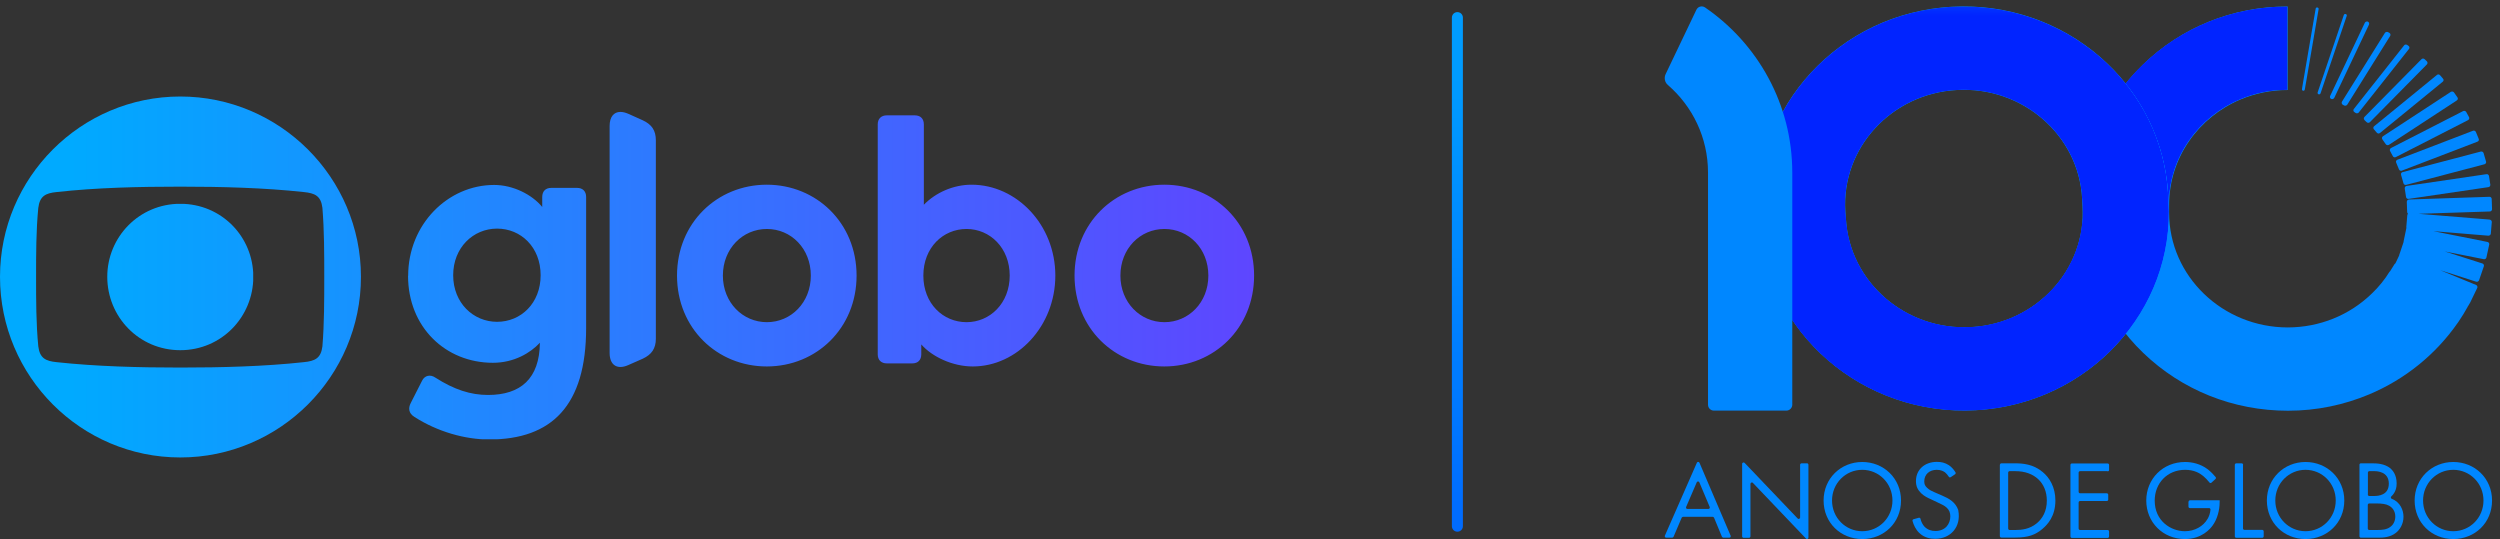 <svg xmlns="http://www.w3.org/2000/svg" xmlns:xlink="http://www.w3.org/1999/xlink" id="Layer_1" viewBox="0 0 204.39 44.07"><rect x="0" y="0" width="204.39" height="44.07" fill="#333333" stroke="none"/><defs><style>      .st0 {        fill: url(#linear-gradient2);      }      .st1 {        clip-path: url(#clippath-6);      }      .st2 {        clip-path: url(#clippath-7);      }      .st3 {        clip-path: url(#clippath-17);      }      .st4 {        clip-path: url(#clippath-15);      }      .st5 {        clip-path: url(#clippath-18);      }      .st6 {        clip-path: url(#clippath-4);      }      .st7 {        mask: url(#mask-1);      }      .st8 {        clip-path: url(#clippath-9);      }      .st9 {        clip-path: url(#clippath-10);      }      .st10 {        fill: #fff;      }      .st11 {        mask: url(#mask);      }      .st12 {        fill: url(#linear-gradient1);      }      .st13 {        fill: url(#linear-gradient9);      }      .st14 {        clip-path: url(#clippath-11);      }      .st15 {        fill: url(#linear-gradient8);      }      .st16 {        fill: none;      }      .st17 {        mask: url(#mask-2);      }      .st18 {        clip-path: url(#clippath-1);      }      .st19 {        isolation: isolate;      }      .st20 {        clip-path: url(#clippath-5);      }      .st21 {        clip-path: url(#clippath-8);      }      .st22 {        fill: #0087ff;      }      .st23 {        clip-path: url(#clippath-3);      }      .st24 {        fill: url(#linear-gradient7);      }      .st25 {        clip-path: url(#clippath-12);      }      .st26 {        fill: url(#linear-gradient4);      }      .st27 {        clip-path: url(#clippath-14);      }      .st28 {        fill: url(#linear-gradient5);      }      .st29 {        fill: url(#linear-gradient3);      }      .st30 {        fill: url(#linear-gradient6);      }      .st31 {        clip-path: url(#clippath-16);      }      .st32 {        clip-path: url(#clippath-2);      }      .st33 {        clip-path: url(#clippath-13);      }      .st34 {        fill: url(#linear-gradient);      }      .st35 {        clip-path: url(#clippath);      }    </style><clipPath id="clippath"><path class="st16" d="M8.77,22.63c0,3.28,2.6,6,5.97,6s5.97-2.72,5.97-6-2.6-5.97-5.97-5.97-5.97,2.72-5.97,5.97"></path></clipPath><linearGradient id="linear-gradient" x1="-454.17" y1="588.54" x2="-453.17" y2="588.54" gradientTransform="translate(-73435.21 -95358.22) rotate(-180) scale(162.06 -162.06)" gradientUnits="userSpaceOnUse"><stop offset="0" stop-color="#a100ff"></stop><stop offset=".39" stop-color="#6044ff"></stop><stop offset="1" stop-color="#0af"></stop></linearGradient><clipPath id="clippath-1"><rect class="st16" x="-362.77" y="-62.28" width="1383.32" height="487.28"></rect></clipPath><clipPath id="clippath-2"><path class="st16" d="M118.7,1.44v41.58c0,.25.2.45.45.45s.45-.2.45-.45V1.44c0-.25-.2-.45-.45-.45s-.45.2-.45.45"></path></clipPath><linearGradient id="linear-gradient1" x1="-455.42" y1="588.56" x2="-454.42" y2="588.56" gradientTransform="translate(53661.2 41435.84) rotate(90) scale(90.97)" gradientUnits="userSpaceOnUse"><stop offset="0" stop-color="#009bfe"></stop><stop offset="0" stop-color="#009bfe"></stop><stop offset="1" stop-color="#0124ff"></stop><stop offset="1" stop-color="#0124ff"></stop></linearGradient><clipPath id="clippath-3"><path class="st16" d="M4.64,29.61c-.92-.09-1.39-.33-1.51-1.3-.18-1.86-.18-3.75-.18-5.67s0-3.78.18-5.64c.12-.97.59-1.21,1.51-1.3,3.25-.36,6.74-.44,10.1-.44s6.85.09,10.08.44c.94.09,1.42.32,1.54,1.3.15,1.86.15,3.75.15,5.64s0,3.81-.15,5.67c-.12.97-.59,1.21-1.54,1.3-3.22.35-6.71.44-10.08.44s-6.85-.09-10.1-.44M0,22.63c0,8.15,6.62,14.77,14.74,14.77s14.77-6.62,14.77-14.77c0-8.12-6.65-14.74-14.77-14.74S0,14.51,0,22.63"></path></clipPath><linearGradient id="linear-gradient2" y1="588.54" y2="588.54" gradientTransform="translate(-73435.21 -95358.22) rotate(-180) scale(162.06 -162.06)" xlink:href="#linear-gradient"></linearGradient><clipPath id="clippath-4"><path class="st16" d="M37.05,22.5c0-2.26,1.64-3.81,3.59-3.81s3.56,1.52,3.56,3.81-1.61,3.81-3.56,3.81-3.59-1.55-3.59-3.81M33.36,22.54c0,4.21,3.07,7.12,6.94,7.12,1.73,0,3.07-.81,3.84-1.64-.03,2.94-1.58,4.27-4.24,4.27-1.42,0-2.76-.43-4.31-1.42-.4-.28-.87-.18-1.08.25l-.93,1.83c-.22.43-.16.84.28,1.12,1.92,1.24,4.18,1.86,6.13,1.86,5.11,0,7.93-2.76,7.93-9.11v-10.72c0-.46-.28-.74-.74-.74h-2.11,0c-.47,0-.74.28-.74.75v.81c-.84-1.02-2.39-1.8-3.93-1.8-3.78,0-7.03,3.22-7.03,7.43M59.1,22.53c0-2.2,1.61-3.81,3.6-3.81s3.59,1.61,3.59,3.81-1.61,3.81-3.59,3.81-3.6-1.61-3.6-3.81M55.35,22.53c0,4.31,3.28,7.43,7.34,7.43s7.34-3.13,7.34-7.43-3.28-7.43-7.34-7.43-7.34,3.13-7.34,7.43M91.6,22.53c0-2.2,1.61-3.81,3.6-3.81s3.59,1.61,3.59,3.81-1.61,3.81-3.59,3.81-3.6-1.61-3.6-3.81M87.85,22.53c0,4.31,3.28,7.43,7.34,7.43s7.34-3.13,7.34-7.43-3.28-7.43-7.34-7.43-7.34,3.13-7.34,7.43M75.49,22.53c0-2.29,1.61-3.81,3.53-3.81s3.53,1.55,3.53,3.81-1.61,3.81-3.53,3.81-3.53-1.52-3.53-3.81M72.51,9.43c-.47,0-.75.28-.75.74v18.8c0,.46.28.74.75.74h2.07c.47,0,.74-.28.74-.74v-.81c.9,1.02,2.57,1.8,4.21,1.8,3.62,0,6.75-3.28,6.75-7.43s-3.16-7.43-6.85-7.43c-1.49,0-2.94.65-3.9,1.64v-6.57c0-.47-.28-.74-.74-.74h-2.29ZM49.84,10.3v18.56c0,.99.62,1.39,1.52.99l1.18-.52c.74-.34,1.08-.84,1.08-1.64V11.47c0-.81-.34-1.3-1.08-1.64l-1.18-.53c-.23-.1-.45-.15-.64-.15-.54,0-.88.41-.88,1.15"></path></clipPath><linearGradient id="linear-gradient3" x1="-454.17" y1="588.54" x2="-453.17" y2="588.54" gradientTransform="translate(-73435.21 -95358.34) rotate(-180) scale(162.06 -162.06)" xlink:href="#linear-gradient"></linearGradient><clipPath id="clippath-5"><rect class="st16" x="-362.77" y="-62.28" width="1383.32" height="487.28"></rect></clipPath><clipPath id="clippath-6"><path class="st16" d="M143.82,17.49c0,.05,0,.1,0,.15l.04.67c.53,8.91,8.46,15.74,17.67,15.23,5.01-.28,9.39-2.67,12.25-6.23-2.23-2.76-3.46-6.12-3.52-9.66,0-.05,0-.1,0-.15,0,.05,0,.1,0,.15-.06,2.27-.98,4.36-2.45,5.96-1.65,1.79-4.01,2.98-6.67,3.12-5.33.3-9.92-3.66-10.23-8.82l-.03-.43h-7.06Z"></path></clipPath><clipPath id="clippath-7"><rect class="st16" x="141.7" y="10.97" width="34.22" height="29.6" transform="translate(9.31 85.22) rotate(-30.9)"></rect></clipPath><linearGradient id="linear-gradient4" x1="-464.66" y1="595.98" x2="-463.66" y2="595.98" gradientTransform="translate(-6658.67 8789.55) rotate(-180) scale(14.7)" gradientUnits="userSpaceOnUse"><stop offset="0" stop-color="#fff"></stop><stop offset="1" stop-color="#231f20"></stop></linearGradient><mask id="mask" x="117.59" y="-15.35" width="82.44" height="82.25" maskUnits="userSpaceOnUse"><g><rect x="136.53" y="4.28" width="44.56" height="42.97"></rect><g class="st19"><g class="st2"><rect class="st26" x="128.65" y="-4.11" width="60.31" height="59.76" transform="translate(9.31 85.22) rotate(-30.9)"></rect></g></g></g></mask><clipPath id="clippath-8"><rect class="st16" x="136.53" y="4.28" width="44.56" height="42.97"></rect></clipPath><clipPath id="clippath-9"><rect class="st16" x="141.7" y="10.97" width="34.22" height="29.6" transform="translate(9.31 85.22) rotate(-30.9)"></rect></clipPath><linearGradient id="linear-gradient5" x1="-464.66" y1="595.98" x2="-463.66" y2="595.98" gradientTransform="translate(-6658.67 8789.55) rotate(-180) scale(14.7)" gradientUnits="userSpaceOnUse"><stop offset="0" stop-color="#0124ff"></stop><stop offset="1" stop-color="#0124ff"></stop></linearGradient><clipPath id="clippath-10"><path class="st16" d="M170.27,17.42v.13c0-.11,0-.22,0-.33v.2ZM186.97.53c-4.46,0-8.66,1.7-11.82,4.77-.5.48-.96.99-1.38,1.52,2,2.5,3.27,5.59,3.48,8.97l.04.67c.01.23.02.46.03.68v-.41c0-3.85,2.4-7.17,5.84-8.61,1.18-.5,2.47-.77,3.83-.77h.02V.53h-.03Z"></path></clipPath><clipPath id="clippath-11"><rect class="st16" x="167.06" y="-2.58" width="23.16" height="23.25" transform="translate(21.54 94.55) rotate(-31.46)"></rect></clipPath><linearGradient id="linear-gradient6" x1="-440.2" y1="581.92" x2="-439.2" y2="581.92" gradientTransform="translate(5533.51 -7077.92) scale(12.18)" xlink:href="#linear-gradient4"></linearGradient><mask id="mask-1" x="148.48" y="-21.11" width="60.3" height="60.3" maskUnits="userSpaceOnUse"><g><rect x="162.69" y="-6.92" width="31.88" height="31.92"></rect><g class="st19"><g class="st14"><rect class="st30" x="156.71" y="-12.89" width="43.85" height="43.86" transform="translate(21.53 94.55) rotate(-31.46)"></rect></g></g></g></mask><clipPath id="clippath-12"><rect class="st16" x="162.69" y="-6.92" width="31.88" height="31.92"></rect></clipPath><clipPath id="clippath-13"><rect class="st16" x="167.06" y="-2.58" width="23.16" height="23.25" transform="translate(21.54 94.55) rotate(-31.46)"></rect></clipPath><linearGradient id="linear-gradient7" x1="-440.2" y1="581.92" x2="-439.2" y2="581.92" gradientTransform="translate(5533.51 -7077.92) scale(12.18)" xlink:href="#linear-gradient5"></linearGradient><clipPath id="clippath-14"><path class="st16" d="M150.91,17.92l-.04-.67c-.31-5.16,3.78-9.6,9.12-9.89,5.33-.3,9.92,3.66,10.23,8.82l.04.67c.15,2.58-.79,4.98-2.44,6.77-1.65,1.79-4.01,2.97-6.67,3.12-.19.01-.38.02-.56.02h0c-5.09,0-9.37-3.86-9.66-8.83M159.58.55c-9.21.51-16.28,8.18-15.75,17.09l.04.67c.53,8.91,8.46,15.74,17.67,15.23,9.21-.51,16.28-8.18,15.75-17.09l-.04-.67c-.51-8.6-7.91-15.25-16.7-15.25-.32,0-.64,0-.97.03"></path></clipPath><clipPath id="clippath-15"><rect class="st16" x="143.62" y="-.15" width="33.89" height="34.87" transform="translate(141.58 177.66) rotate(-89.4)"></rect></clipPath><linearGradient id="linear-gradient8" x1="-447.75" y1="578.66" x2="-446.75" y2="578.66" gradientTransform="translate(8949.32 6800.66) rotate(90) scale(15.19)" xlink:href="#linear-gradient4"></linearGradient><mask id="mask-2" x="142.59" y="-.21" width="35.95" height="35" maskUnits="userSpaceOnUse"><g><rect x="142.95" y=".16" width="35.23" height="34.26"></rect><g class="st19"><g class="st4"><rect class="st15" x="143.25" y="-.5" width="34.63" height="35.59" transform="translate(141.57 177.66) rotate(-89.39)"></rect></g></g></g></mask><clipPath id="clippath-16"><rect class="st16" x="142.95" y=".16" width="35.23" height="34.26"></rect></clipPath><clipPath id="clippath-17"><rect class="st16" x="143.62" y="-.15" width="33.89" height="34.87" transform="translate(141.58 177.66) rotate(-89.4)"></rect></clipPath><linearGradient id="linear-gradient9" x1="-447.75" y1="578.66" x2="-446.75" y2="578.66" gradientTransform="translate(8949.32 6800.65) rotate(90) scale(15.19)" xlink:href="#linear-gradient5"></linearGradient><clipPath id="clippath-18"><rect class="st16" x="-362.77" y="-62.28" width="1383.32" height="487.28"></rect></clipPath></defs><g class="st35"><rect class="st34" x="8.77" y="16.67" width="11.93" height="11.97"></rect></g><g class="st18"><path class="st22" d="M183.38,37.99v5.22c0,.06.05.11.12.11h1.45c.06,0,.12.05.12.12v.41c0,.06-.05.12-.12.12h-2.12c-.06,0-.12-.05-.12-.12v-5.85c0-.06.05-.12.12-.12h.44c.06,0,.12.05.12.12"></path><path class="st22" d="M185.33,40.92c0-1.81,1.41-3.15,3.16-3.15s3.17,1.33,3.17,3.15-1.4,3.15-3.17,3.15-3.16-1.34-3.16-3.15M186.02,40.92c0,1.4,1.1,2.51,2.47,2.51s2.47-1.11,2.47-2.51-1.1-2.51-2.47-2.51-2.47,1.11-2.47,2.51"></path><path class="st22" d="M193.99,37.88c.34,0,.95.03,1.4.38.19.15.55.52.55,1.26,0,.27-.05.71-.44,1.07-.06.06-.04.16.04.19.7.27.96.93.96,1.47,0,.58-.29,1.06-.62,1.31-.48.38-1.04.4-1.46.4h-1.4c-.06,0-.12-.05-.12-.12v-5.85c0-.06.05-.11.12-.11h.98ZM193.58,40.43c0,.06.05.12.12.12h.4c.36,0,1.2-.07,1.2-1.01,0-1-.99-1.02-1.18-1.02h-.41c-.06,0-.12.05-.12.11v1.8ZM193.58,43.21c0,.06.05.12.12.12h.66c.39,0,.78-.03,1.07-.26.24-.17.4-.48.4-.84,0-.48-.28-.77-.52-.89-.23-.13-.55-.18-1.03-.18h-.58c-.06,0-.12.05-.12.12v1.94Z"></path><path class="st22" d="M197.41,40.92c0-1.81,1.41-3.15,3.16-3.15s3.17,1.33,3.17,3.15-1.4,3.15-3.17,3.15-3.16-1.34-3.16-3.15M198.1,40.92c0,1.4,1.1,2.51,2.47,2.51s2.47-1.11,2.47-2.51-1.1-2.51-2.47-2.51-2.47,1.11-2.47,2.51"></path><path class="st22" d="M196.6,15.4l.11.71c.02.1.11.17.21.15l6.52-.96c.1-.01.17-.11.16-.2l-.11-.71c-.02-.1-.11-.17-.21-.15l-6.52.96c-.1.01-.17.11-.16.2"></path><path class="st22" d="M196.3,14.29l.2.7c.03.1.13.15.23.12l6.39-1.68c.1-.03.16-.13.13-.22l-.2-.69c-.03-.1-.13-.15-.23-.13l-6.39,1.68c-.1.02-.16.12-.13.22"></path><path class="st22" d="M195.9,13.29l.23.56c.04.09.15.14.24.1l6.18-2.37c.1-.04.14-.14.1-.23l-.23-.56c-.04-.09-.15-.14-.24-.1l-6.18,2.37c-.1.04-.14.14-.1.23"></path><path class="st22" d="M195.4,12.34l.23.43c.05.09.16.12.25.07l5.9-3.02c.09-.05.12-.16.08-.24l-.23-.42c-.05-.09-.16-.12-.25-.08l-5.9,3.02c-.09.05-.12.16-.08.24"></path><path class="st22" d="M194.77,11.39l.28.4c.06.08.17.1.26.05l5.55-3.63c.09-.06.11-.17.05-.25l-.28-.4c-.06-.08-.17-.1-.26-.05l-5.55,3.63c-.08.06-.11.17-.05.25"></path><path class="st22" d="M194.08,10.57l.24.28c.07.08.18.09.26.02l5.13-4.19c.08-.06.09-.18.02-.25l-.24-.28c-.07-.08-.18-.09-.26-.02l-5.13,4.19c-.08.06-.09.18-.02.25"></path><path class="st22" d="M193.31,9.82l.18.17c.07.07.19.07.26,0l4.66-4.72c.07-.07.07-.19,0-.26l-.18-.17c-.08-.07-.19-.07-.26,0l-4.66,4.72c-.07.07-.07.19,0,.25"></path><path class="st22" d="M192.48,9.16l.1.07c.08.06.2.04.26-.03l4.11-5.2c.06-.08.05-.19-.04-.25l-.1-.07c-.08-.06-.2-.05-.26.03l-4.11,5.2c-.06.08-.05.19.04.25"></path><path class="st22" d="M191.53,8.56l.11.06c.09.05.2.02.26-.06l3.51-5.62c.05-.08.03-.2-.06-.25l-.11-.06c-.09-.05-.2-.02-.26.06l-3.51,5.62c-.05.08-.02.2.06.25"></path><path class="st22" d="M190.59,8.09c.09.04.2,0,.25-.09l2.84-5.99c.04-.09,0-.2-.09-.24-.09-.04-.2,0-.25.09l-2.84,5.99c-.04.09,0,.2.09.24"></path><path class="st22" d="M189.56,7.71c.06.02.13-.01.16-.08l2.14-6.33c.02-.06-.01-.13-.08-.15-.07-.02-.14.01-.16.08l-2.14,6.33c-.02.06.02.13.08.15"></path><path class="st22" d="M188.29,7.42c.07.01.13-.03.14-.1l.1-.56,1.03-6.01s0-.03,0-.04c0-.05-.05-.09-.1-.1-.07-.01-.13.03-.14.1l-1.03,6.02-.09.55c-.01.07.03.13.1.14"></path></g><g class="st32"><rect class="st12" x="118.7" y=".99" width=".9" height="42.48"></rect></g><g class="st23"><rect class="st0" y="7.89" width="29.51" height="29.51"></rect></g><g class="st6"><rect class="st29" x="33.36" y="9.15" width="69.18" height="26.76"></rect></g><g class="st20"><path class="st22" d="M140.04,42.25h-2.44s-.09.03-.11.07l-.67,1.57s-.06.07-.11.07h-.49c-.08,0-.14-.09-.11-.16l2.62-5.97c.04-.09.17-.09.21,0l2.55,5.97c.03.08-.02.16-.11.16h-.49s-.09-.03-.11-.07l-.65-1.57s-.06-.07-.11-.07M139.78,41.45l-.85-2.02c-.04-.09-.17-.09-.21,0l-.87,2.02c-.03.08.02.16.11.16h1.71c.08,0,.14-.08.11-.16"></path><path class="st22" d="M142.43,43.85v-5.93c0-.1.13-.15.2-.08l4.34,4.55c.07.08.2.02.2-.08v-4.31c0-.06.05-.12.12-.12h.45c.06,0,.11.05.11.12v5.95c0,.11-.13.16-.2.08l-4.34-4.55c-.07-.08-.2-.02-.2.08v4.29c0,.06-.05.12-.12.12h-.44c-.06,0-.12-.05-.12-.12"></path><path class="st22" d="M149.09,40.92c0-1.81,1.41-3.15,3.16-3.15s3.17,1.33,3.17,3.15-1.4,3.15-3.17,3.15-3.16-1.34-3.16-3.15M149.78,40.92c0,1.4,1.1,2.51,2.47,2.51s2.47-1.11,2.47-2.51-1.1-2.51-2.47-2.51-2.47,1.11-2.47,2.51"></path><path class="st22" d="M159.48,39.01c-.05.04-.13.02-.16-.04-.08-.13-.19-.26-.3-.35-.12-.09-.34-.21-.68-.21-.6,0-1.02.38-1.02.94,0,.24.06.37.23.53.18.18.41.28.64.38l.58.25c.58.25,1.09.53,1.33,1.19,0,0,0,.02,0,.02.26,1.37-.64,2.33-1.88,2.33-.4,0-.9-.08-1.32-.49-.27-.26-.45-.63-.54-.97-.02-.06.02-.12.08-.14l.43-.12c.06-.02.13.02.14.08.06.27.19.5.34.66.27.26.57.34.88.34.83,0,1.22-.59,1.22-1.2,0-.27-.08-.51-.3-.71-.17-.16-.41-.27-.73-.42l-.55-.26c-.24-.11-.54-.24-.81-.5-.26-.26-.42-.54-.42-.99,0-.94.72-1.57,1.71-1.57.37,0,.67.07.98.27.21.14.4.35.54.58.03.05.02.12-.03.16l-.34.23Z"></path><path class="st22" d="M163.51,37.99c0-.06.05-.11.12-.11h1.12c.61,0,1.48.06,2.25.71.56.46,1.04,1.24,1.04,2.33,0,1.28-.63,1.96-1.07,2.33-.56.47-1.14.7-2.23.7h-1.12c-.06,0-.12-.05-.12-.12v-5.85ZM164.18,43.21c0,.06.05.12.12.12h.48c.48,0,1.15-.06,1.74-.55.46-.38.82-.98.82-1.85,0-1.46-1.02-2.41-2.56-2.41h-.48c-.06,0-.12.05-.12.11v4.58Z"></path><path class="st22" d="M172.31,38.52h-2.25c-.06,0-.12.05-.12.12v1.57c0,.06.05.12.12.12h2.18c.06,0,.12.05.12.11v.41c0,.06-.05.11-.12.11h-2.18c-.06,0-.12.05-.12.12v2.13c0,.06.05.12.12.12h2.25c.06,0,.12.05.12.12v.41c0,.06-.05.12-.12.12h-2.92c-.06,0-.12-.05-.12-.12v-5.85c0-.06.05-.12.12-.12h2.92c.06,0,.12.05.12.12v.41c0,.06-.05.12-.12.12"></path><path class="st22" d="M178.93,41.02c0-.06.05-.12.12-.12h2.42v.15c0,.67-.2,1.41-.58,1.92-.18.25-.87,1.1-2.26,1.1-1.81,0-3.16-1.38-3.16-3.15s1.36-3.15,3.17-3.15c.58,0,1.27.15,1.86.6.24.19.47.42.64.63.04.05.03.12-.01.16l-.33.3c-.05.05-.13.04-.17-.02-.16-.2-.33-.38-.5-.52-.29-.24-.75-.51-1.48-.51-1.47,0-2.49,1.1-2.49,2.52,0,1.66,1.32,2.5,2.47,2.5.81,0,1.51-.41,1.86-1.02.1-.17.2-.42.23-.74,0-.07-.04-.13-.11-.13h-1.57c-.06,0-.12-.05-.12-.12v-.41Z"></path><path class="st22" d="M203.53,17.95l-5.8-.47,5.83-.19c.1,0,.18-.09.18-.19l-.03-.84c0-.1-.09-.18-.19-.17l-6.57.22c-.1,0-.18.09-.18.19l.03.84c0,.06.03.1.07.14-.03.03-.06.07-.06.12l-.08.96s0,.05.01.08c0,.01,0,.02-.01.03l-.22,1.06s0,.03,0,.05l-.36,1.07s0,.02,0,.03l-.31.65s-.05.04-.07.06l-.38.61h-.02c-.4.65-.89,1.26-1.47,1.81-1.83,1.77-4.26,2.75-6.85,2.76-5.34,0-9.7-4.19-9.71-9.35v-.67c0-3.85,2.4-7.17,5.84-8.62,1.18-.49,2.47-.77,3.83-.77h.02V.53h-.03c-4.46,0-8.66,1.7-11.82,4.77-3.16,3.07-4.9,7.13-4.89,11.45v.67c.01,4.32,1.76,8.38,4.93,11.43,3.17,3.05,7.37,4.73,11.84,4.73,2.35,0,4.59-.48,6.62-1.33,2.96-1.24,5.47-3.29,7.25-5.85.01-.01.02-.02.03-.04l.06-.09c.26-.39.51-.78.73-1.19v-.02s.03-.04.04-.05c0,0,.12-.19.16-.27l.58-1.2c.04-.09,0-.2-.09-.24l-2.94-1.21,2.94.94c.1.03.2-.02.24-.12l.39-1.14c.03-.09-.02-.2-.12-.23l-3.07-.98,3.18.63c.1.02.2-.04.22-.14l.23-1.06c.02-.1-.05-.19-.15-.21l-4.41-.88,4.49.37c.1,0,.19-.07.2-.16l.08-.96c0-.1-.07-.19-.17-.19"></path><path class="st22" d="M177.29,16.45l-.04-.67c-.53-8.91-8.46-15.74-17.67-15.23-9.21.51-16.28,8.18-15.75,17.09l.04.67c.53,8.91,8.46,15.74,17.67,15.23,9.21-.51,16.28-8.18,15.75-17.09M150.91,17.92l-.04-.67c-.31-5.16,3.78-9.6,9.12-9.89,5.33-.3,9.92,3.66,10.23,8.82l.04.67c.15,2.58-.79,4.98-2.44,6.77-1.65,1.79-4.01,2.98-6.67,3.12-5.33.3-9.92-3.66-10.23-8.82"></path></g><g class="st1"><g class="st11"><g class="st21"><g class="st8"><rect class="st28" x="128.65" y="-4.11" width="60.31" height="59.76" transform="translate(9.31 85.22) rotate(-30.9)"></rect></g></g></g></g><g class="st9"><g class="st7"><g class="st25"><g class="st33"><rect class="st24" x="156.71" y="-12.89" width="43.85" height="43.86" transform="translate(21.53 94.55) rotate(-31.46)"></rect></g></g></g></g><g class="st27"><g class="st17"><g class="st31"><g class="st3"><rect class="st13" x="143.25" y="-.5" width="34.63" height="35.59" transform="translate(141.57 177.66) rotate(-89.39)"></rect></g></g></g></g><g class="st5"><path class="st22" d="M146.53,14.11v18.98c0,.26-.22.48-.48.48h-5.93c-.26,0-.48-.21-.48-.48V14.11c0-2.86-1.27-5.42-3.28-7.16-.26-.22-.33-.59-.18-.9l2.51-5.25c.13-.27.46-.36.71-.19,4.3,2.95,7.13,7.9,7.13,13.5"></path><path class="st10" d="M8.77,144.84c0,3.28,2.6,6,5.97,6s5.97-2.72,5.97-6-2.6-5.97-5.97-5.97-5.97,2.72-5.97,5.97"></path></g></svg>